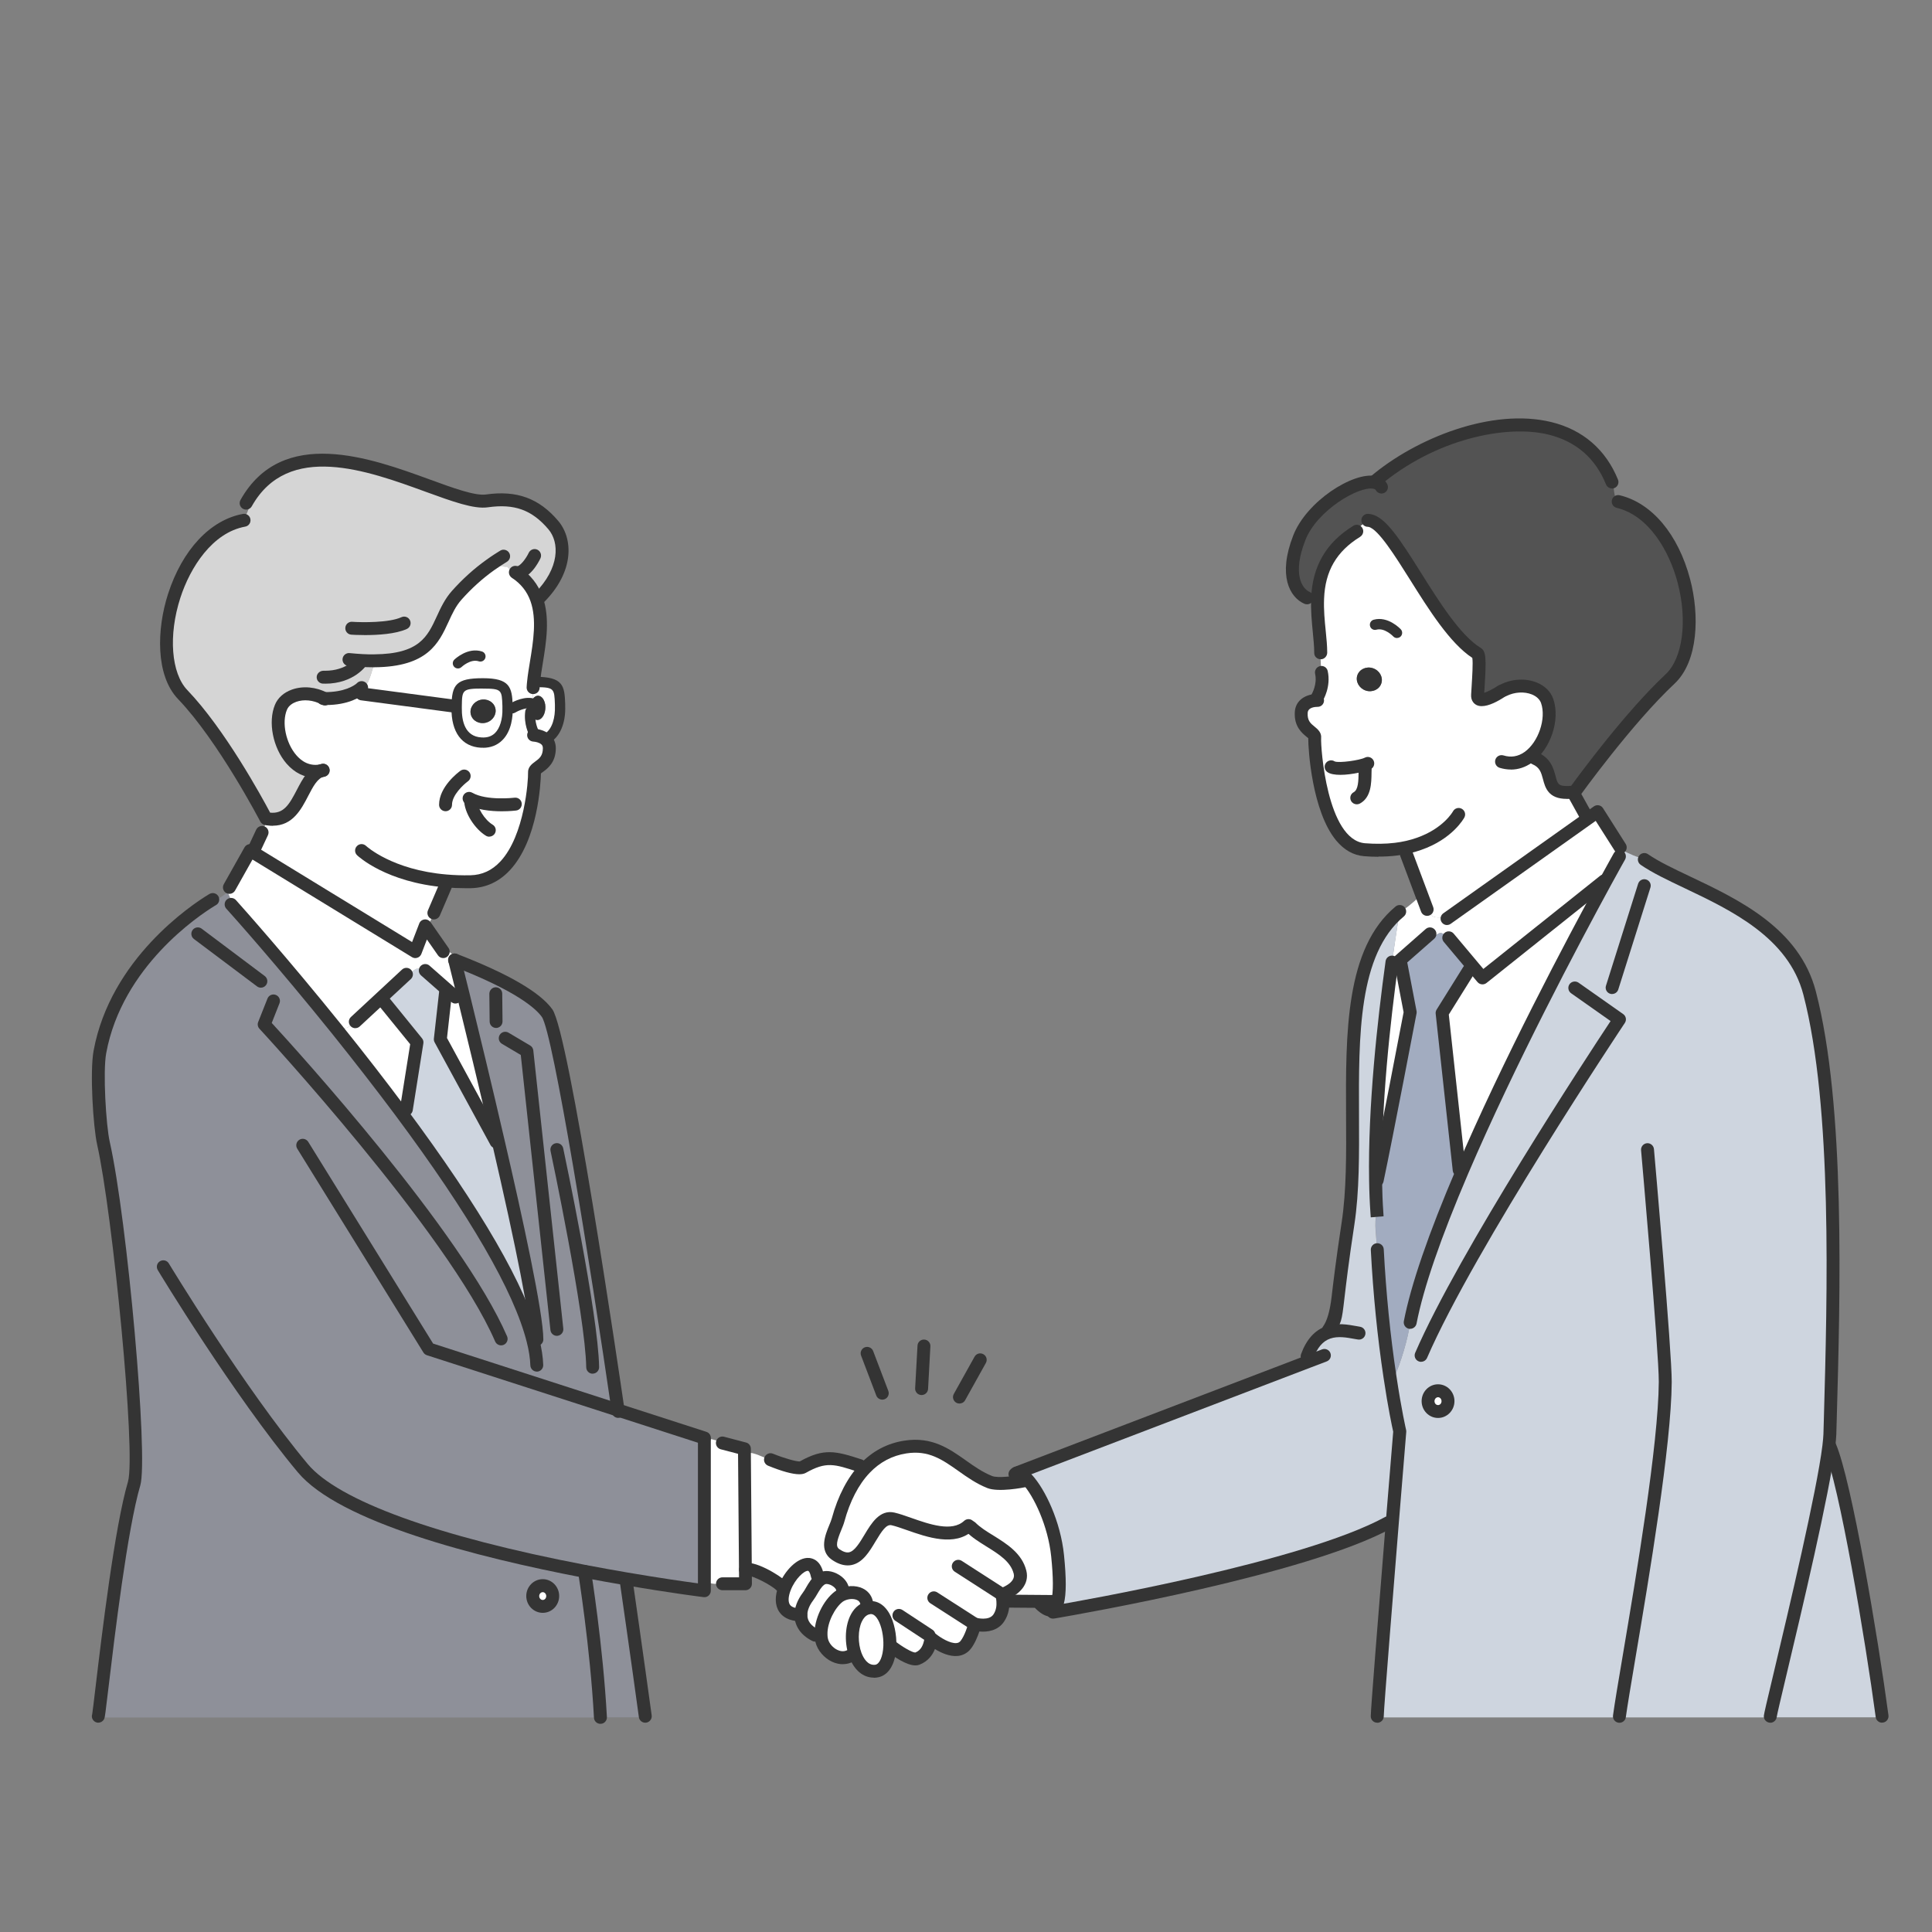 <?xml version="1.0" encoding="UTF-8"?>
<svg id="_レイヤー_2" data-name="レイヤー 2" xmlns="http://www.w3.org/2000/svg" xmlns:xlink="http://www.w3.org/1999/xlink" viewBox="0 0 327.06 327.06">
  <rect x="0" y="0" width="327.06" height="327.06" fill="#808080" stroke="none"/>
  <defs>
    <style>
      .cls-1 {
        fill: #343434;
      }

      .cls-2 {
        fill: #fff;
      }

      .cls-3 {
        fill: #a2acc0;
      }

      .cls-4 {
        clip-path: url(#clippath);
      }

      .cls-5 {
        fill: #d5d5d5;
      }

      .cls-6 {
        fill: none;
      }

      .cls-7 {
        fill: #535353;
      }

      .cls-8 {
        fill: #8e9099;
      }

      .cls-9 {
        fill: #ced5df;
      }
    </style>
    <clipPath id="clippath">
      <rect class="cls-6" width="327.06" height="327.06"/>
    </clipPath>
  </defs>
  <g id="_レイヤー_1-2" data-name="レイヤー 1">
    <g class="cls-4">
      <g>
        <path class="cls-2" d="M223.03,118.57v-.56s1.17-1.92,.67-4.18h-.06c0-1.11-.11-2.22-.11-3.36h.05c0-2.55-.67-5.82-.53-9.18,.16-4.03,1.5-8.19,6.6-11.34l-.15-.23c.83-.58,1.38-1.46,2.43-1.46l.03-.1c4.33,1.04,11.09,18.16,18.12,22.46,.57,.34,.24,4.04,.06,7.04-.13,2.14,4.05-.64,4.05-.64l.33-.15c2.89-1.46,6.56-.59,7.39,1.8,1.03,2.95-.39,7.56-3.21,9.54l1.12,.14c3.78,1.59,1.1,5.8,5.41,5.8l1.36,.51,1.92,3.46,.32,.46-23.86,16.94-1.29-.2c-.93,0-1.5-.12-2.14-1.33l.06-.04-.84-2.24-2.67-7.12-1.82-.81c-1.55,.18-3.29,.23-5.26,.07-7.69-.63-8.54-17.97-8.43-18.99,.1-1.02-2.44-1.24-2.29-4.21,.1-2.02,2.46-2.08,2.75-2.08m10.81-2.89c.33-1.04-.3-2.19-1.43-2.56-1.12-.38-2.3,.17-2.65,1.22-.33,1.04,.31,2.18,1.43,2.56,1.12,.37,2.31-.17,2.64-1.22"/>
        <path class="cls-2" d="M91.88,268.43c.93,0,1.68,.79,1.68,1.75s-.75,1.75-1.68,1.75-1.69-.78-1.69-1.75,.76-1.75,1.69-1.75"/>
        <path class="cls-2" d="M243.44,235.44c.93,0,1.68,.79,1.68,1.76s-.75,1.75-1.68,1.75-1.69-.79-1.69-1.75,.76-1.76,1.69-1.76"/>
        <path class="cls-2" d="M237.11,162.94l1.61,8.42s-3.99,20.92-5.59,28.44h-.27c-.21-12.77,1.52-27.76,2.79-36.93l1.46,.08Z"/>
        <path class="cls-2" d="M271.57,149.1l.23,.12c-4.82,8.83-16.09,29.95-24.27,49.05l-.51-.22-2.89-26.56,4.5-7.21,.75-.63,1.58,1.88,20.61-16.44Z"/>
        <path class="cls-2" d="M149.6,273.66c.74,1.31,1.11,3.23,1.04,4.98-.09,2.15-.82,4.04-2.33,4.24-1.67,.23-2.85-1-3.49-2.7-1.07-2.86-.55-7.08,1.88-7.93,.05-.02,.1-.03,.15-.03,1.17-.34,2.1,.32,2.75,1.44"/>
        <path class="cls-2" d="M157.26,276.82l.39,.56c-.17,0-.06,2.5-2.39,3.41-1.16,.46-4.47-2.15-4.47-2.15h-.15c.07-1.76-.31-3.69-1.04-4.99l2.57-.19,5.09,3.35Z"/>
        <path class="cls-9" d="M318.61,290.53v.19h-18.93v-.19c.16-1.41,8.57-34.85,9.91-45.73l.17,.02c2.62,6.09,7.06,32.35,8.84,45.71"/>
        <path class="cls-9" d="M306.32,168.08c5.19,19.88,4,54.24,3.44,74.7-.02,.53-.08,1.22-.18,2.03-1.34,10.88-9.76,44.32-9.91,45.73v.19h-66.54v-.19c0-1.18,1.44-19.07,2.54-32.72,.7-8.61,1.27-15.52,1.27-15.52,0,0-.78-3.34-1.66-9.2l.77-.11c.93-1.87,2.39-6.63,2.64-9.11h.02c1.31-6.77,4.67-15.92,8.8-25.59,8.18-19.1,19.46-40.22,24.27-49.05,1.47-2.7,2.35-4.25,2.35-4.25l.61-1c.95,.47,2.42,1.18,3.62,1.39l-.03,.11c7.11,4.93,24.38,8.79,27.98,22.59m-61.21,69.12c0-.97-.75-1.76-1.68-1.76s-1.69,.79-1.69,1.76,.76,1.75,1.69,1.75,1.68-.79,1.68-1.75"/>
        <path class="cls-7" d="M232.69,81.66l.03-.17c11.52-9.8,33.85-15.46,40.16,.1l.1-.03c.28,.87,.17,2.01,.55,2.77l.39,.56c11.3,2.71,15.57,23.68,8.78,30.03-7.37,6.9-16.13,19.11-16.13,19.11-.52,.07-.96,.11-1.36,.11-4.31,0-1.63-4.2-5.41-5.8l-1.12-.14c2.83-1.99,4.25-6.59,3.21-9.54-.83-2.4-4.5-3.27-7.39-1.8l-.33,.15s-4.18,2.78-4.04,.64c.17-3,.51-6.7-.06-7.04-7.03-4.3-13.79-21.42-18.12-22.46l-.03,.11c-1.04,0-1.59,.88-2.42,1.46l.15,.23c-5.1,3.15-6.44,7.31-6.6,11.34l-1.8-.08c-1.8-.8-3.8-3.76-1.31-10.15,2.11-5.44,9.62-10.04,12.76-9.4"/>
        <path class="cls-2" d="M241.53,153.98c.65,1.21,1.22,1.33,2.14,1.33l1.29,.2,23.86-16.94,1.63-1.16,3.84,6.05,.46,.52-.61,1s-.88,1.55-2.35,4.25l-.23-.12-20.61,16.44-1.58-1.88-4.12-4.91h0c-2.13-1.91-1.64,.19-3.92,.19l-.1-.12-4.29,3.77-1.23-.17c.69-4.96,1.23-8.11,1.23-8.11l.03-.02c.51,0,2.7-1.91,3.14-2.35l.63-.24,.84,2.24-.06,.03Z"/>
        <path class="cls-3" d="M233.1,205.32c-.13-1.78-.2-3.63-.23-5.53h.27c1.59-7.52,5.59-28.44,5.59-28.44l-1.61-8.41-1.46-.08c.02-.15,.04-.3,.06-.44l1.23,.17,4.29-3.76,.11,.12c2.29,0,1.8-2.1,3.92-.2h0s4.12,4.92,4.12,4.92l-.75,.63-4.5,7.21,2.89,26.56,.51,.22c-4.13,9.67-7.49,18.82-8.8,25.59h-.02c-.25,2.48-1.72,7.24-2.65,9.11l-.77,.11c-.81-5.32-1.69-12.69-2.15-21.54-.09-1.83-.6-4.56-.04-6.22"/>
        <path class="cls-9" d="M235.65,162.86c-1.27,9.18-3,24.17-2.79,36.93,.03,1.9,.1,3.76,.23,5.53-.56,1.66-.04,4.39,.04,6.22,.46,8.85,1.35,16.23,2.15,21.54,.88,5.87,1.65,9.2,1.65,9.2,0,0-.57,6.92-1.27,15.53l-.66-.05c-14.35,7.86-53.09,14.54-56.53,15.12l-.09-.5c.29-.23,.5-.64,.64-1.2,.46-1.76,.29-4.92,0-7.82-.59-5.65-3.16-10.77-5.13-12.92-.68-.75-1.3-1.14-1.73-1.08v-.04l49.42-18.88-.31-.82c.89-2.43,2.18-3.58,3.56-4.05v-.35c1.93-2.65,.76-1.09,3.35-18.09,2.59-17-3.2-42.89,8.75-52.81"/>
        <path class="cls-1" d="M232.41,113.12c1.13,.37,1.76,1.52,1.43,2.56-.33,1.04-1.52,1.59-2.64,1.22-1.12-.38-1.76-1.52-1.43-2.56,.34-1.04,1.52-1.59,2.64-1.22"/>
        <path class="cls-2" d="M179.03,263.36c.3,2.9,.47,6.06,0,7.82l-.23-.06s-1.19,0-2.71-.02c-2.36-.02-5.52-.04-6.19-.04l-.15,.02c-.04-.67-.18-1.12-.18-1.12,0,0,3.76-1.17,3.1-3.8-.96-3.84-5.82-5.11-8.31-7.61l-.41-.27c-3.33,3.09-9.49-.38-12.78-1.14-3.91-.91-4.49,9.65-9.73,6.01-1.95-1.36,0-4.22,.44-5.85,.86-3.17,2.3-6.37,4.54-8.72,1.76-1.85,4-3.18,6.85-3.62,6.44-1,9.26,3.93,14.28,5.93,1.69,.67,6.17-.27,6.17-.27l.17-.17c1.97,2.15,4.54,7.28,5.13,12.92"/>
        <path class="cls-2" d="M165.03,274.95s-.59,2.29-1.54,3.5c-1.83,2.31-5.84-1.07-5.84-1.07l-.39-.56-5.09-3.35-2.57,.19c-.65-1.13-1.58-1.79-2.75-1.45l-.09-.34c0-2.23-2.37-2.64-4.01-2l-.1-.61c0-1.38-2.23-2.66-3.45-2.05-.15,.07-.28,.16-.41,.26l-.43-.73c-.79-3.96-4.3-1.07-5.53,2.05l-.63-.38c-1.06-1.06-5.05-3.19-6.01-2.72h-.02l-.16-19.67h.74c.64-.32,2.79,.87,3.55,1.06h.12s4.46,1.84,5.42,1.3c3.81-2.15,5.46-1.67,9.72-.27l.86,.46c-2.24,2.35-3.69,5.55-4.54,8.72-.44,1.63-2.39,4.49-.44,5.85,5.24,3.64,5.81-6.92,9.73-6.01,3.29,.76,9.46,4.23,12.78,1.14l.41,.27c2.49,2.5,7.35,3.77,8.31,7.61,.66,2.63-3.1,3.8-3.1,3.8,0,0,.15,.46,.18,1.12,.06,.79-.04,1.88-.71,2.86-1.23,1.8-4.03,1.01-4.03,1.01"/>
        <path class="cls-2" d="M146.77,271.87l.09,.34c-.05,0-.1,.02-.15,.04-2.44,.85-2.95,5.07-1.88,7.93l-.95,.17c-1.93,.96-4.28-.73-4.76-2.61-.08-.31-.12-.65-.12-.99-.08-2.35,1.37-5.23,3.01-6.47,.22-.17,.47-.3,.75-.41,1.64-.64,4.01-.24,4.01,2"/>
        <path class="cls-2" d="M142.66,269.26l.1,.61c-.28,.11-.53,.24-.75,.41-1.65,1.24-3.09,4.12-3.01,6.47l-.99,.06c-1.67-.84-2.43-2.08-2.42-3.45,0-1,.43-2.06,1.2-3.08,.64-.84,1.11-2.12,2.01-2.81,.13-.11,.26-.19,.41-.26,1.22-.61,3.45,.67,3.45,2.05"/>
        <path class="cls-2" d="M138.37,266.75l.43,.73c-.9,.69-1.38,1.97-2.01,2.81-.77,1.02-1.19,2.08-1.2,3.08h0c-3.32,0-3.62-2.35-2.73-4.57,1.23-3.12,4.74-6.01,5.53-2.05"/>
        <path class="cls-2" d="M122.27,268.01c-.58,.18-1.52,.16-2.05-.02h-.96v-24.18l.96-.18c.2-.1,1.8,.48,2.21,.62l-.02,.05,3.62,.95v.77s.17,19.67,.17,19.67l.02,2.4h-3.91l-.03-.1Z"/>
        <path class="cls-8" d="M39.35,153.35c1.38,1.54,8.84,9.94,17.69,20.92,3.45,4.3,7.12,8.99,10.73,13.83,10.26,13.78,19.94,28.71,22.47,38.83l.64-.16c0-4.16-3.2-19.11-6.54-33.54-2.2-9.55-4.47-18.87-5.89-24.69-.91-3.72-1.49-6.02-1.49-6.02,3.29,1.27,12.84,5.06,15.66,8.98,2.68,3.71,11.4,63,12.01,67.21l14.63,4.73v25.85s-5.42-.67-13.24-2.01c-2.18-.37-4.55-.8-7.05-1.27v.03s2.01,12.48,2.68,24.7H16.65v-.19c.27-.79,3.14-29.47,6.06-39.38,1.23-4.19-2.06-43.69-5.19-57.61-.66-2.92-1.22-12.11-.6-15.45,2.81-15.34,16.68-24.34,18.83-25.66l.1,.03c.74,0,1.82-.73,2.7-1.47,.36,.75,.65,1.52,1.03,2.27l-.21,.07Zm54.21,116.84c0-.96-.75-1.75-1.68-1.75s-1.69,.79-1.69,1.75,.76,1.75,1.69,1.75,1.68-.78,1.68-1.75"/>
        <path class="cls-8" d="M109.23,290.53v.19h-7.58c-.67-12.22-2.69-24.7-2.69-24.7v-.03c2.5,.47,4.88,.9,7.06,1.27l-.03,.2s1.91,13.25,3.25,23.06"/>
        <path class="cls-2" d="M94.82,119.54c.07,2-.44,4.47-2.26,5.48l-.18,.17c-.73-.67-1.87-.75-2.04-.76l.04-.4s-.86-1.58-.59-3.53c.2,1.03,.88,1.6,1.55,1.3,.69-.32,1.11-1.46,.95-2.55-.18-1.09-.88-1.71-1.57-1.39-.2,.1-.38,.25-.52,.46,.05-.74,.04-1.52,.04-2.08,.02-.27,.04-.54,.07-.83l.32,.03c4.19,0,4.07,1,4.18,4.09"/>
        <path class="cls-5" d="M45.44,138.65c-.12,0-.25-.03-.39-.05,0,0-7.11-13.7-14.1-20.99-6.45-6.72-1.06-27.42,10.38-29.52l.33-.9c.2-.36,.39-1.06,.68-1.54l-.68-.47c9.4-16.75,33.67,.63,40.76-.38,4.65-.67,8.08,.38,11.23,4.08,2.35,2.75,2.24,7.71-2.39,12.35l-.46,.18c-.61-1.72-1.72-3.27-3.58-4.5l-.08,.08-.1-.1-.4-.26-.39-.27-.4-.39h-.26l-2.58-.32c-1.5,1.07-3.57,2.75-5.7,5.14-3.81,4.26-2.28,11.01-13.95,11.09v.58c-.44,.9-.8,3.55-1.99,4.05-.1,.04-.23,.07-.35,.08-.57,.47-2.44,1.75-6.15,1.68-2.79-1.51-6.37-.81-7.32,1.49-1.72,4.18,1.5,12.07,7.16,10.67-3.88,.85-3.54,9.05-9.28,8.25"/>
        <path class="cls-2" d="M61.24,117.45l15.76,2.09h.31v.27c-.05,3.25,1.15,5.72,4.17,5.88,3.56,.19,4.52-3.16,4.46-5.78l.78-.02s1.67-1.05,3.15-.86c-.13,.42-.17,.89-.1,1.37,0,.04,0,.07,.02,.1-.27,1.94,.59,3.53,.59,3.53l-.04,.4c.17,0,1.31,.09,2.04,.76,.36,.32,.61,.79,.61,1.45,0,2.98-2.57,3.07-2.51,4.09,.05,1.03-.65,18.31-10.83,18.52-1.47,.03-2.85-.02-4.14-.13l-.08,.8-1.98,4.62,.13,.09c-.43,.65-.89,1.44-.89,1.96l-.53,.37-.17-.24-1.68,4.37-27.51-16.83v-.02s1.57-3.33,1.57-3.33l.14,.03c.2-.81,.38-1.68,.94-2.31,5.74,.81,5.4-7.4,9.28-8.25-5.67,1.41-8.88-6.49-7.16-10.66,.95-2.3,4.53-2.99,7.32-1.49,3.7,.07,5.58-1.21,6.15-1.68,.12,0,.24-.04,.35-.08l-.13,.97Z"/>
        <path class="cls-1" d="M90.11,119.08c.03-.24,.06-.5,.09-.76,.14-.21,.32-.37,.52-.46,.69-.31,1.39,.31,1.57,1.39,.17,1.09-.25,2.23-.95,2.55-.67,.31-1.35-.27-1.55-1.29,.04-.23,.08-.45,.14-.68,.08-.21,.14-.46,.18-.74"/>
        <path class="cls-9" d="M90.88,226.76l-.64,.16c-2.53-10.11-12.21-25.04-22.47-38.83l1.03-.3,1.8-11.34-5.81-7.16-.31-.33,4.11-3.82,.06,.07c1.79-.9,1.37-1.68,3.38-1.03l-.03,.11,3.76,3.31-.32,.37-.89,7.96,9.45,17.37,.34-.08c3.34,14.42,6.54,29.38,6.54,33.54"/>
        <path class="cls-2" d="M87.15,96.97l.08-.08c1.86,1.23,2.97,2.79,3.58,4.5,1.58,4.42-.09,9.95-.5,14.02-.03,.29-.05,.56-.07,.83,0,.56,0,1.34-.04,2.07-.15,.2-.26,.45-.33,.72-1.48-.19-3.15,.86-3.15,.86l-.78,.02c0-.05,0-.1,0-.15-.1-3.1,0-4.1-4.18-4.1s-4.4,.73-4.45,3.89h-.31s-15.76-2.1-15.76-2.1l.13-.97c1.19-.49,1.55-3.14,2-4.04v-.58c11.66-.09,10.13-6.83,13.94-11.09,2.13-2.39,4.2-4.07,5.7-5.14l2.58,.32h.26l.4,.39,.39,.27,.4,.26,.1,.1Z"/>
        <path class="cls-1" d="M90.2,118.32c-.03,.26-.05,.52-.09,.76-.08-.03-.17-.04-.24-.04,.07-.27,.18-.52,.33-.72"/>
        <path class="cls-1" d="M89.93,119.83c-.06,.23-.11,.45-.14,.67,0-.03,0-.06-.02-.1-.07-.47-.04-.95,.1-1.37,.08,0,.17,.02,.24,.04-.04,.28-.1,.53-.18,.74"/>
        <path class="cls-2" d="M85.94,119.92c.06,2.62-.89,5.97-4.46,5.78-3.02-.16-4.22-2.63-4.17-5.87v-.26c.05-3.16,.32-3.89,4.45-3.89s4.07,1,4.18,4.1c0,.05,0,.1,0,.15m-3.65,2.41c1.15-.31,1.84-1.42,1.56-2.48-.28-1.06-1.44-1.66-2.58-1.36-1.14,.32-1.84,1.42-1.56,2.48,.28,1.06,1.44,1.66,2.57,1.36"/>
        <path class="cls-2" d="M84.33,193.22l-.34,.08-9.45-17.37,.89-7.96,.32-.37,1.36,1.19,1.33-.26c1.43,5.82,3.69,15.14,5.89,24.69"/>
        <path class="cls-1" d="M83.84,119.85c.28,1.06-.41,2.17-1.56,2.48-1.14,.31-2.29-.3-2.57-1.36-.28-1.06,.42-2.16,1.56-2.48,1.14-.31,2.29,.3,2.57,1.36"/>
        <path class="cls-2" d="M68.58,165.14l-4.11,3.82-4.32,4.01-.22-.07c-.33,.44-.96,1.13-1.41,1.13l-1.48,.24c-8.84-10.98-16.3-19.38-17.69-20.92l.21-.07c-.38-.74-.67-1.51-1.03-2.27,.21-.17,.41-.35,.59-.52l-.3-.26,3.51-6.24,.46,.28,27.51,16.83,1.68-4.37,.18,.24,2.57,3.7,.48-.33c.65,.65,1.16,1.11,1.92,1.54l-.18,.64s.58,2.29,1.49,6.02l-1.33,.26-1.36-1.19-3.76-3.31,.04-.1c-2.01-.66-1.59,.12-3.38,1.02l-.06-.07Z"/>
        <path class="cls-2" d="M64.78,169.29l5.81,7.16-1.8,11.34-1.02,.3c-3.61-4.83-7.28-9.53-10.73-13.83l1.48-.24c.45,0,1.08-.69,1.41-1.13l.22,.07,4.33-4.01,.31,.33Z"/>
        <path class="cls-1" d="M272.88,82.68c-.43,0-.84-.26-1.01-.68-1.8-4.45-5.08-7.28-9.74-8.43-7.09-1.74-19.22,.71-28.69,8.76-.46,.39-1.15,.33-1.54-.12-.39-.46-.34-1.15,.12-1.54,7.59-6.45,20.55-11.69,30.63-9.21,5.31,1.3,9.2,4.67,11.25,9.73,.23,.56-.04,1.2-.6,1.43-.14,.05-.27,.08-.41,.08"/>
        <path class="cls-1" d="M236.49,108.01c-.23,0-.47-.09-.64-.28-.03-.03-1.45-1.51-2.85-1.13-.47,.13-.95-.14-1.07-.61-.13-.47,.15-.95,.61-1.08,2.43-.67,4.51,1.53,4.59,1.62,.33,.35,.31,.91-.04,1.24-.17,.16-.38,.23-.6,.23"/>
        <path class="cls-1" d="M77.52,113.16c-.23,0-.46-.09-.63-.27-.33-.35-.32-.9,.03-1.23,.09-.09,2.28-2.16,4.68-1.37,.46,.15,.71,.65,.55,1.11-.15,.46-.65,.7-1.11,.55-1.38-.46-2.89,.95-2.91,.97-.17,.16-.39,.24-.6,.24"/>
        <path class="cls-1" d="M86.72,120.77c-.29,0-.58-.14-.74-.41-.26-.41-.13-.95,.28-1.21,.2-.12,1.99-1.21,3.73-.98,.48,.06,.82,.5,.76,.98-.06,.48-.5,.82-.98,.76-.94-.12-2.18,.49-2.57,.73-.14,.09-.3,.13-.46,.13"/>
        <path class="cls-1" d="M223.02,119.1c-.2,0-.39-.05-.57-.16-.51-.31-.68-.99-.36-1.5,0-.02,.93-1.6,.54-3.37-.13-.59,.24-1.17,.83-1.31,.59-.13,1.17,.24,1.3,.83,.59,2.66-.75,4.89-.81,4.98-.21,.34-.57,.52-.93,.52"/>
        <path class="cls-1" d="M90.37,124.91c-.31,0-.61-.17-.77-.46-.04-.08-.99-1.86-.68-4.07,.07-.48,.51-.82,.99-.75,.48,.07,.81,.51,.75,.99-.23,1.62,.48,2.98,.49,2.99,.23,.43,.07,.96-.36,1.18-.13,.07-.27,.1-.41,.1"/>
        <path class="cls-1" d="M255.76,130.27c-.62,0-1.26-.1-1.89-.29-.58-.18-.9-.79-.73-1.37,.18-.58,.79-.9,1.37-.73,1.27,.39,2.47,.2,3.56-.57,2.36-1.66,3.72-5.68,2.81-8.29-.22-.62-.77-1.14-1.55-1.46-1.3-.52-2.95-.42-4.32,.27-.54,.27-1.2,.06-1.47-.48-.27-.54-.06-1.2,.48-1.47,1.91-.97,4.26-1.1,6.13-.34,1.38,.56,2.37,1.54,2.79,2.77,1.24,3.53-.45,8.58-3.62,10.8-1.1,.78-2.31,1.17-3.56,1.17"/>
        <path class="cls-1" d="M53.4,131.66c-1.83,0-3.53-.82-4.9-2.4-2.3-2.66-3.16-7.03-1.96-9.94,.48-1.18,1.5-2.09,2.87-2.58,1.87-.67,4.11-.46,5.99,.55,.01,0,.06,.03,.11,.06,.51,.3,.73,.97,.45,1.49s-.89,.75-1.41,.48c-.02-.01-.12-.06-.14-.07-1.37-.74-2.98-.9-4.26-.44-.55,.2-1.26,.59-1.58,1.35-.9,2.18-.18,5.63,1.59,7.68,.83,.97,2.25,2.02,4.29,1.51,.59-.15,1.18,.21,1.33,.8,.15,.59-.21,1.18-.8,1.33-.54,.13-1.07,.2-1.58,.2"/>
        <path class="cls-1" d="M233.34,145.04c-.79,0-1.61-.03-2.43-.1-1.79-.15-3.37-1.04-4.71-2.65-4.1-4.94-4.75-15.48-4.73-17.32-.08-.08-.21-.18-.31-.26-.73-.6-2.1-1.71-1.97-4.13,.1-2.15,2-3.11,3.84-3.11,.6,0,1.11,.49,1.11,1.1s-.48,1.09-1.08,1.09h-.03c-.38,0-1.61,.07-1.66,1.03-.07,1.31,.5,1.78,1.17,2.32,.51,.42,1.21,.99,1.11,1.95-.1,1.38,.96,17.26,7.43,17.79,1.77,.14,3.47,.12,5.04-.07,1.34-.16,2.59-.45,3.71-.85,4.51-1.56,6.13-4.45,6.14-4.48,.29-.53,.95-.73,1.48-.44,.53,.29,.73,.94,.45,1.47-.08,.15-1.99,3.66-7.35,5.51-1.26,.45-2.67,.77-4.17,.95-.98,.12-2,.17-3.05,.17m-11.87-20.29h0s0,0,0,0Z"/>
        <path class="cls-1" d="M78.85,150.36c-1.21,0-2.36-.05-3.44-.14-10.04-.85-14.76-5.25-14.96-5.44-.44-.42-.45-1.11-.03-1.55,.42-.44,1.11-.45,1.55-.03,.04,.04,4.41,4.07,13.63,4.84,1.25,.11,2.6,.16,4.03,.13,1.98-.04,3.65-.81,5.08-2.34,4.12-4.41,4.73-13.84,4.68-15.02-.05-.97,.68-1.5,1.21-1.89,.67-.49,1.3-.95,1.3-2.26,0-.36-.13-.53-.25-.64-.37-.34-1.03-.46-1.37-.48-.59-.03-1.06-.53-1.04-1.12,.02-.59,.49-1.06,1.09-1.06h.02c.46,.02,1.83,.17,2.78,1.05,.63,.56,.96,1.35,.96,2.26,0,2.42-1.43,3.46-2.2,4.02-.1,.07-.23,.17-.32,.24-.04,1.61-.49,11.27-5.25,16.38-1.84,1.97-4.07,3-6.65,3.05-.28,0-.55,0-.82,0m12.72-19.68s0,.02,0,.05c0-.02,0-.03,0-.05"/>
        <path class="cls-1" d="M223.58,111.6c-.61,0-1.1-.45-1.1-1.06,0-1.09-.12-2.26-.24-3.51-.17-1.76-.37-3.77-.28-5.79,.21-5.38,2.53-9.38,7.09-12.2,.41-.29,.98-.27,1.37,.08,.45,.41,.48,1.1,.07,1.55-.06,.06-.13,.13-.21,.18-.02,.01-.04,.03-.05,.04-3.97,2.45-5.9,5.77-6.08,10.45-.08,1.88,.1,3.71,.28,5.49,.13,1.3,.25,2.53,.25,3.65,0,.6-.49,1.13-1.09,1.13"/>
        <path class="cls-1" d="M90.24,117.5c-.6,0-1.09-.51-1.09-1.11,0-.04,0-.14,.01-.18,.02-.32,.04-.62,.08-.93,.1-1.03,.29-2.14,.48-3.32,.55-3.35,1.17-7.15,.08-10.2-.59-1.65-1.62-2.94-3.16-3.96-.5-.33-.64-1.01-.31-1.52,.33-.51,1.01-.64,1.52-.31,1.92,1.27,3.27,2.97,4.01,5.05,1.28,3.59,.61,7.68,.02,11.29-.19,1.15-.36,2.23-.46,3.21-.04,.29-.05,.54-.07,.79,0,.01,0,.09,0,.11,0,.6-.49,1.08-1.09,1.08"/>
        <path class="cls-1" d="M42.8,145.34c-.16,0-.31-.03-.46-.1-.55-.26-.78-.91-.53-1.46l1.56-3.33c.26-.55,.91-.78,1.46-.53,.55,.26,.78,.91,.53,1.46l-1.56,3.33c-.19,.4-.58,.63-.99,.63"/>
        <path class="cls-1" d="M268.5,139.21c-.39,0-.76-.2-.96-.56l-1.92-3.46c-.29-.53-.1-1.2,.43-1.49,.53-.29,1.2-.1,1.49,.43l1.92,3.46c.29,.53,.1,1.2-.43,1.49-.17,.09-.35,.14-.53,.14"/>
        <path class="cls-1" d="M73.45,155.65c-.14,0-.29-.03-.43-.09-.56-.24-.81-.88-.58-1.44l1.98-4.62c.24-.55,.88-.81,1.44-.58,.56,.24,.81,.88,.58,1.44l-1.98,4.62c-.18,.41-.58,.66-1.01,.66"/>
        <path class="cls-1" d="M241.59,155.04c-.44,0-.86-.27-1.02-.71l-3.51-9.36c-.21-.57,.07-1.2,.64-1.41,.57-.21,1.2,.07,1.41,.64l3.51,9.36c.21,.57-.07,1.2-.64,1.41-.13,.05-.26,.07-.38,.07"/>
        <path class="cls-1" d="M77.01,120.64s-.1,0-.15,0l-15.76-2.09s-.08-.01-.11-.02c-.59-.14-.97-.74-.82-1.33,.14-.58,.7-.94,1.28-.81l15.71,2.08c.6,.08,1.02,.63,.94,1.23-.07,.55-.54,.95-1.08,.95"/>
        <path class="cls-1" d="M226.9,131.17c-.92,0-1.73-.13-2.21-.48-.49-.36-.59-1.04-.23-1.53,.35-.47,1.01-.58,1.49-.26,.75,.3,4.22-.19,5.1-.64,.54-.28,1.2-.06,1.47,.48,.27,.54,.06,1.2-.48,1.47-.68,.34-3.16,.96-5.14,.96m-.91-2.25h0Z"/>
        <path class="cls-1" d="M84.96,137.34c-1.82,0-4.3-.22-6.09-1.24-.53-.3-.71-.97-.41-1.49,.3-.52,.97-.71,1.49-.41,2.46,1.4,7.1,.84,7.15,.84,.6-.08,1.15,.35,1.22,.95,.07,.6-.35,1.15-.95,1.22-.09,.01-1.08,.13-2.41,.13"/>
        <path class="cls-1" d="M229.68,136.16c-.39,0-.76-.21-.96-.57-.29-.53-.09-1.2,.44-1.48,.79-.43,.81-1.97,.83-3.33,0-.39,.01-.76,.03-1.11,.03-.6,.55-1.07,1.16-1.03,.6,.04,1.06,.55,1.03,1.16-.02,.32-.02,.66-.03,1.01-.02,1.76-.05,4.18-1.97,5.22-.17,.09-.35,.13-.52,.13"/>
        <path class="cls-1" d="M82.83,141.64c-.19,0-.39-.05-.57-.16-1.78-1.08-3.69-3.8-3.7-6.12,0-.6,.48-1.1,1.09-1.1h0c.6,0,1.09,.49,1.1,1.09,0,1.37,1.29,3.44,2.65,4.26,.52,.31,.68,.99,.36,1.5-.21,.34-.57,.52-.93,.52"/>
        <path class="cls-1" d="M265.22,135.24c-3.13,0-3.65-1.93-4.02-3.35-.3-1.11-.53-1.99-1.81-2.53-.56-.24-.82-.88-.58-1.43,.23-.56,.88-.82,1.43-.58,2.27,.96,2.74,2.71,3.08,3.99,.35,1.32,.46,1.72,1.91,1.72,.22,0,.47-.01,.75-.04,1.59-2.18,9.28-12.6,15.99-18.88,2.9-2.71,3.73-9.1,2.02-15.54-1.39-5.25-4.83-11.32-10.31-12.63-.59-.14-.95-.73-.81-1.32,.14-.59,.73-.95,1.32-.81,5.45,1.3,9.91,6.61,11.92,14.2,1.61,6.07,1.41,13.9-2.64,17.7-7.21,6.75-15.9,18.83-15.99,18.95-.18,.25-.44,.41-.74,.45-.57,.08-1.06,.11-1.5,.11"/>
        <path class="cls-1" d="M46.23,139.8c-.3,0-.62-.02-.95-.07-.09,0-.27-.03-.45-.07-.33-.07-.6-.27-.76-.57-.07-.14-7.12-13.65-13.92-20.74-3.85-4.01-3.63-11.84-1.7-17.81,2.41-7.47,7.15-12.53,12.67-13.54,.59-.11,1.17,.28,1.27,.88,.11,.59-.28,1.17-.88,1.27-5.55,1.01-9.31,6.89-10.98,12.06-2.05,6.33-1.56,12.76,1.19,15.62,6.34,6.61,12.64,18.15,14.01,20.74,2.29,.22,3.22-1.34,4.52-3.85,1.01-1.93,2.04-3.94,4.2-4.41,.59-.14,1.17,.24,1.3,.84,.13,.59-.24,1.17-.84,1.3-1.16,.25-1.92,1.72-2.73,3.28-1.18,2.27-2.62,5.05-5.99,5.05"/>
        <path class="cls-1" d="M75.04,162.19c-.35,0-.69-.16-.9-.47l-1.87-2.68-.94,2.45c-.12,.3-.36,.54-.67,.64-.31,.11-.65,.07-.92-.1l-27-16.52-2.95,5.25c-.3,.53-.97,.71-1.49,.42-.53-.3-.71-.96-.42-1.49l3.51-6.24c.15-.26,.39-.45,.68-.52,.29-.08,.59-.03,.85,.13l.45,.28,26.39,16.14,1.21-3.14c.14-.38,.48-.64,.88-.69,.4-.05,.79,.12,1.03,.45l.17,.24,2.88,4.14c.34,.5,.22,1.18-.28,1.52-.19,.13-.41,.19-.62,.19"/>
        <path class="cls-1" d="M244.96,156.6c-.34,0-.68-.16-.89-.46-.35-.49-.23-1.18,.26-1.53l25.49-18.1c.24-.17,.55-.24,.84-.18,.3,.06,.55,.23,.71,.49l3.84,6.05c.32,.51,.17,1.19-.34,1.51-.51,.33-1.19,.17-1.51-.34l-3.23-5.08-24.55,17.43c-.19,.14-.41,.2-.63,.2"/>
        <path class="cls-1" d="M221.25,102.3c-.15,0-.3-.03-.44-.09-2.51-1.11-4.52-4.8-1.89-11.55,2.24-5.78,10.14-10.85,14-10.07,.88,.18,1.54,.64,1.91,1.35,.28,.53,.08,1.2-.45,1.48-.53,.28-1.2,.08-1.48-.45-.02-.04-.08-.16-.41-.23-2.39-.5-9.54,3.61-11.52,8.72-2.21,5.68-.58,8.17,.74,8.75,.55,.24,.8,.89,.56,1.44-.18,.41-.58,.65-1,.65"/>
        <path class="cls-1" d="M250.84,119.54c-.36,0-.68-.07-.97-.23-.27-.16-.9-.64-.83-1.73l.08-1.31c.1-1.66,.26-4.09,.12-4.9-3.79-2.48-7.38-8.19-10.55-13.25-2.51-3.99-5.35-8.52-6.99-8.92-.08-.02-.13-.02-.15-.02-.6,0-1.09-.49-1.09-1.1s.49-1.09,1.09-1.09c.22,0,.45,.03,.68,.09,2.38,.57,4.71,4.13,8.32,9.88,3.12,4.97,6.66,10.6,10.1,12.71,.95,.57,.97,1.87,.66,6.74l-.05,.87c.58-.18,1.52-.66,2.32-1.19,.5-.33,1.18-.2,1.52,.31,.33,.5,.2,1.18-.31,1.52-1.2,.8-2.74,1.62-3.95,1.62m-1.34-8.01s0,0,.01,0c0,0,0,0-.01,0"/>
        <path class="cls-1" d="M119.25,270.37s-.09,0-.14,0c-.06,0-5.54-.69-13.29-2.02-2.1-.35-4.48-.78-7.07-1.27-18.16-3.48-41.29-9.4-48.34-17.85-10.9-13.05-23.58-34.01-23.7-34.22-.31-.52-.15-1.19,.37-1.5,.52-.31,1.19-.15,1.5,.37,.13,.21,12.72,21.03,23.51,33.95,5.18,6.21,21.9,12.28,47.07,17.1,2.57,.49,4.94,.91,7.03,1.27,5.56,.95,9.93,1.57,11.96,1.84v-24.22c0-.6,.49-1.09,1.09-1.09s1.09,.49,1.09,1.09v25.47c0,.31-.14,.61-.37,.82-.2,.18-.46,.27-.72,.27"/>
        <path class="cls-1" d="M104.66,240.03c-.55,0-1.02-.41-1.09-.96l-.03-.19c-3.56-24.41-9.92-64.1-11.82-66.74-1.03-1.43-4.35-4.43-15.16-8.6-.56-.22-.85-.85-.63-1.42,.22-.57,.85-.85,1.42-.63,8.65,3.33,14.08,6.49,16.15,9.37,2.84,3.94,11.26,61.17,12.21,67.68,.03,.17,.04,.27,.04,.27,.07,.6-.36,1.14-.96,1.21-.04,0-.09,0-.13,0"/>
        <path class="cls-1" d="M109.23,291.63c-.54,0-1.01-.4-1.08-.95-1.32-9.7-3.23-22.92-3.25-23.05-.09-.6,.33-1.15,.93-1.24s1.15,.33,1.24,.93c.02,.13,1.92,13.36,3.25,23.07,.08,.6-.34,1.15-.94,1.23-.05,0-.1,0-.15,0"/>
        <path class="cls-1" d="M101.64,291.82c-.58,0-1.06-.45-1.09-1.03-.65-12.02-2.66-24.46-2.68-24.59-.1-.6,.31-1.16,.91-1.26,.59-.11,1.16,.31,1.26,.91,.02,.12,2.04,12.68,2.7,24.82,.03,.6-.43,1.12-1.03,1.15-.02,0-.04,0-.06,0"/>
        <path class="cls-1" d="M84.83,227.75c-.42,0-.83-.25-1.01-.66-7.96-18.39-39.58-52.59-39.9-52.94-.29-.31-.37-.76-.21-1.15l1.57-3.96c.22-.56,.86-.84,1.42-.61,.56,.22,.84,.86,.61,1.42l-1.31,3.32c4.14,4.5,32.17,35.34,39.84,53.05,.24,.55-.02,1.2-.57,1.44-.14,.06-.29,.09-.43,.09"/>
        <path class="cls-1" d="M240.57,230.54c-.15,0-.29-.03-.43-.09-.56-.24-.81-.89-.57-1.44,7.38-17.05,29.2-50.3,33.08-56.16l-6.69-4.71c-.49-.35-.61-1.03-.27-1.52s1.03-.61,1.53-.27l7.56,5.32c.49,.34,.61,1.01,.28,1.5-.25,.38-25.48,38.23-33.48,56.7-.18,.41-.58,.66-1.01,.66"/>
        <path class="cls-1" d="M94.27,226.14c-.55,0-1.03-.42-1.09-.98l-5.02-46.57-3.19-1.89c-.52-.31-.69-.98-.38-1.5,.31-.52,.98-.69,1.5-.38l3.66,2.17c.3,.18,.49,.48,.53,.82l5.08,47.11c.06,.6-.37,1.14-.97,1.21-.04,0-.08,0-.12,0"/>
        <path class="cls-1" d="M90.88,227.85c-.6,0-1.09-.49-1.09-1.09,0-3.36-2.31-15.18-6.51-33.29-2.18-9.49-4.41-18.63-5.89-24.68-.91-3.72-1.49-6.01-1.49-6.01-.15-.59,.21-1.18,.79-1.33,.59-.15,1.18,.21,1.33,.79,0,0,.58,2.3,1.49,6.02,1.48,6.06,3.71,15.21,5.9,24.71,3,12.92,6.57,29.27,6.57,33.78,0,.6-.49,1.09-1.09,1.09"/>
        <path class="cls-1" d="M44.17,167.2c-.23,0-.46-.07-.66-.22l-10.68-8.02c-.48-.36-.58-1.05-.22-1.53,.36-.48,1.05-.58,1.53-.22l10.68,8.02c.48,.36,.58,1.05,.22,1.53-.22,.29-.54,.44-.88,.44"/>
        <path class="cls-1" d="M272.91,168.28c-.11,0-.22-.02-.33-.05-.58-.18-.9-.8-.71-1.37l5.44-17.25c.18-.58,.79-.9,1.37-.72,.58,.18,.9,.8,.71,1.37l-5.44,17.25c-.15,.47-.58,.76-1.04,.76"/>
        <path class="cls-1" d="M83.99,174.02c-.6,0-1.09-.48-1.1-1.08l-.05-4.7c0-.6,.48-1.1,1.08-1.11h.01c.6,0,1.09,.48,1.09,1.08l.05,4.7c0,.61-.48,1.1-1.08,1.11h-.01Z"/>
        <path class="cls-1" d="M60.15,174.06c-.29,0-.59-.12-.8-.35-.41-.44-.39-1.14,.06-1.55l8.65-8.03c.45-.41,1.14-.38,1.55,.07,.41,.45,.38,1.14-.07,1.55l-.21,.19-8.43,7.82c-.21,.2-.48,.29-.74,.29"/>
        <path class="cls-1" d="M250.96,166.64c-.31,0-.62-.13-.84-.39l-5.7-6.79c-.39-.46-.33-1.15,.13-1.54,.46-.39,1.15-.33,1.54,.13l5.02,5.98,19.78-15.78c.47-.38,1.16-.3,1.54,.17,.38,.47,.3,1.16-.17,1.54l-20.61,16.44c-.2,.16-.44,.24-.68,.24"/>
        <path class="cls-1" d="M77.11,169.89c-.26,0-.51-.09-.72-.27l-5.12-4.5c-.45-.4-.5-1.09-.1-1.55,.4-.45,1.09-.5,1.54-.1l5.12,4.5c.45,.4,.5,1.09,.1,1.54-.22,.25-.52,.37-.82,.37"/>
        <path class="cls-1" d="M236.95,163.68c-.3,0-.61-.13-.82-.37-.4-.45-.35-1.15,.1-1.54l5.12-4.5c.45-.4,1.14-.36,1.54,.1,.4,.45,.36,1.14-.09,1.54l-5.12,4.5c-.21,.18-.46,.27-.72,.27"/>
        <path class="cls-1" d="M119.25,244.53c-.11,0-.23-.02-.34-.05l-46.64-15.06c-.25-.08-.46-.24-.6-.47l-21.35-34.49c-.32-.51-.16-1.19,.35-1.51,.51-.32,1.19-.16,1.51,.35l21.14,34.15,46.26,14.94c.58,.18,.89,.8,.71,1.38-.15,.46-.58,.76-1.04,.76"/>
        <path class="cls-1" d="M91.88,273.03c-1.54,0-2.79-1.28-2.79-2.85s1.25-2.85,2.79-2.85,2.78,1.28,2.78,2.85-1.24,2.85-2.78,2.85m0-3.5c-.32,0-.6,.3-.6,.66s.27,.66,.6,.66,.59-.3,.59-.66-.27-.66-.59-.66"/>
        <path class="cls-1" d="M243.44,240.04c-1.54,0-2.78-1.28-2.78-2.85s1.25-2.85,2.78-2.85,2.78,1.28,2.78,2.85-1.25,2.85-2.78,2.85m0-3.51c-.32,0-.6,.3-.6,.67s.27,.66,.6,.66,.59-.29,.59-.66-.26-.67-.59-.67"/>
        <path class="cls-1" d="M68.79,188.89c-.06,0-.12,0-.17-.01-.6-.09-1-.65-.91-1.25l1.73-10.86-5.51-6.78c-.38-.47-.31-1.16,.16-1.54,.47-.38,1.16-.31,1.54,.16l5.81,7.16c.2,.24,.28,.55,.23,.86l-1.8,11.34c-.09,.54-.55,.92-1.08,.92"/>
        <path class="cls-1" d="M247.02,199.15c-.55,0-1.03-.42-1.09-.98l-2.89-26.56c-.03-.24,.03-.49,.16-.7l4.5-7.21c.32-.51,1-.67,1.51-.35,.51,.32,.67,1,.35,1.51l-4.3,6.89,2.85,26.18c.07,.6-.37,1.14-.97,1.21-.04,0-.08,0-.12,0"/>
        <path class="cls-1" d="M83.99,194.4c-.39,0-.76-.21-.96-.57l-9.45-17.37c-.11-.2-.15-.42-.13-.64l.89-7.96c.07-.6,.62-1.04,1.21-.97,.6,.07,1.03,.61,.97,1.21l-.85,7.62,9.28,17.07c.29,.53,.09,1.2-.44,1.48-.17,.09-.35,.13-.52,.13"/>
        <path class="cls-1" d="M233.14,200.89c-.08,0-.15,0-.23-.02-.59-.12-.97-.71-.84-1.3,1.49-7.03,5.12-26.02,5.54-28.21l-1.57-8.21c-.11-.59,.28-1.17,.87-1.28,.6-.12,1.17,.28,1.28,.87l1.61,8.41c.03,.14,.03,.28,0,.41-.04,.21-4.01,21.02-5.59,28.46-.11,.52-.56,.87-1.07,.87"/>
        <path class="cls-1" d="M16.65,291.63c-.12,0-.24-.02-.36-.06-.57-.2-.88-.82-.68-1.39,.05-.23,.29-2.26,.57-4.61,1.05-8.81,3.24-27.14,5.48-34.72,1.41-4.78-2.62-45.56-5.21-57.06-.68-3.02-1.26-12.36-.61-15.89,2.86-15.6,16.6-24.72,19.33-26.39,.21-.13,.32-.19,.32-.19,.53-.29,1.2-.1,1.49,.43,.29,.53,.1,1.19-.43,1.48-.01,0-.09,.05-.24,.14-2.59,1.59-15.63,10.23-18.33,24.92-.58,3.13-.03,12.23,.6,15.01,2.98,13.24,6.56,53.46,5.17,58.16-2.18,7.41-4.36,25.62-5.4,34.36-.51,4.27-.58,4.79-.67,5.06-.16,.45-.58,.74-1.03,.74"/>
        <path class="cls-1" d="M100.33,232.55c-.6,0-1.08-.48-1.09-1.08-.15-8.87-5.98-36.35-6.04-36.63-.13-.59,.25-1.17,.84-1.3,.59-.13,1.17,.25,1.3,.84,.24,1.14,5.93,27.97,6.08,37.05,.01,.6-.47,1.1-1.08,1.11h-.02Z"/>
        <path class="cls-1" d="M90.87,232.19c-.59,0-1.07-.47-1.09-1.06-.04-1.17-.24-2.5-.61-3.95-2.13-8.5-9.62-21.44-22.28-38.44-3.24-4.34-6.84-8.98-10.7-13.79-9.25-11.49-16.82-19.95-17.65-20.87l-.23-.25c-.4-.45-.37-1.14,.08-1.54,.45-.41,1.14-.37,1.55,.08l.23,.26c.83,.93,8.43,9.43,17.72,20.96,3.88,4.83,7.49,9.49,10.75,13.86,12.83,17.24,20.45,30.43,22.65,39.21,.4,1.6,.63,3.08,.67,4.41,.02,.6-.45,1.11-1.06,1.13-.01,0-.03,0-.04,0"/>
        <path class="cls-1" d="M238.73,224.96c-.07,0-.14,0-.21-.02-.59-.11-.98-.69-.87-1.28,1.19-6.15,4.18-14.84,8.87-25.81,7.88-18.41,18.62-38.69,24.32-49.15,1.48-2.71,2.35-4.26,2.35-4.26,.3-.53,.97-.71,1.49-.42,.53,.3,.71,.97,.42,1.49,0,0-.88,1.55-2.34,4.23-5.68,10.42-16.38,30.64-24.23,48.96-4.63,10.83-7.57,19.36-8.73,25.36-.1,.52-.56,.89-1.07,.89"/>
        <path class="cls-1" d="M172.18,250.41c-.44,0-.86-.27-1.02-.7-.21-.57,.07-1.2,.63-1.41l52.02-19.87c.56-.21,1.2,.07,1.41,.63,.22,.57-.07,1.2-.63,1.41l-2.6,.99-49.42,18.88c-.13,.05-.26,.07-.39,.07"/>
        <path class="cls-1" d="M299.68,291.62s-.09,0-.13,0c-.59-.07-1.02-.6-.95-1.2,.05-.42,.45-2.15,1.7-7.39,2.53-10.66,7.25-30.51,8.21-38.34,.1-.82,.15-1.46,.17-1.93l.07-2.44c.59-21.1,1.48-52.99-3.47-71.95-2.52-9.66-12.25-14.28-20.07-18-2.84-1.35-5.52-2.62-7.47-3.97-.5-.35-.62-1.03-.28-1.52,.35-.5,1.03-.62,1.52-.28,1.8,1.25,4.41,2.49,7.16,3.79,8.23,3.91,18.47,8.77,21.25,19.42,5.03,19.26,4.14,51.34,3.54,72.56l-.07,2.45c-.02,.54-.08,1.24-.18,2.13-.98,7.96-5.71,27.88-8.26,38.59-.86,3.62-1.6,6.74-1.65,7.14-.07,.55-.55,.96-1.09,.96"/>
        <path class="cls-1" d="M61.8,107.51c-1.29,0-2.23-.06-2.33-.07-.6-.04-1.06-.57-1.01-1.17,.04-.6,.56-1.06,1.17-1.01,1.6,.11,6.22,.19,8.33-.78,.55-.25,1.2-.01,1.45,.54s.01,1.2-.53,1.45c-1.89,.87-4.96,1.04-7.07,1.04"/>
        <path class="cls-1" d="M63.16,112.96c-1.27,0-2.67-.08-4.19-.22-.6-.06-1.04-.59-.98-1.2,.06-.6,.6-1.04,1.2-.98,1.52,.15,2.93,.24,4.17,.21,7.65-.06,9.01-3.01,10.58-6.42,.67-1.46,1.37-2.97,2.56-4.31,1.79-2.01,3.77-3.8,5.88-5.3,.95-.69,1.69-1.14,2.04-1.36l.17-.1c.43-.33,1.04-.29,1.44,.1,.43,.43,.43,1.12,0,1.55-.11,.11-.2,.17-.45,.32-.36,.22-1.02,.63-1.92,1.27-1.98,1.41-3.84,3.09-5.52,4.98-.98,1.09-1.58,2.39-2.21,3.77-1.64,3.57-3.51,7.63-12.55,7.69-.07,0-.14,0-.21,0"/>
        <path class="cls-1" d="M75.43,137.33c-.61,0-1.1-.49-1.1-1.09,0-3.06,3.24-5.49,3.61-5.76,.49-.35,1.17-.24,1.53,.25,.35,.49,.24,1.17-.25,1.53-.75,.55-2.7,2.33-2.7,3.98,0,.6-.49,1.09-1.09,1.09"/>
        <path class="cls-1" d="M55.01,115.73c-.11,0-.23,0-.34,0-.6-.02-1.08-.52-1.06-1.12,.02-.6,.54-1.05,1.12-1.06,.09,0,.19,0,.28,0,3.73,0,5.22-2.16,5.28-2.26,.33-.5,1.01-.64,1.51-.31,.5,.33,.65,.99,.33,1.5-.09,.14-2.14,3.26-7.12,3.26"/>
        <path class="cls-1" d="M55.17,119.34c-.1,0-.21,0-.31,0h-.15c-.6,0-1.09-.49-1.09-1.09s.49-1.09,1.09-1.09h.18c3.36,.05,5.02-1.08,5.45-1.43l.11-.11c.43-.42,1.12-.42,1.55,.01,.42,.43,.42,1.12-.01,1.55l-.2,.19c-.76,.63-2.81,1.98-6.61,1.98"/>
        <path class="cls-1" d="M224.85,226.3c-.22,0-.45-.07-.64-.21-.49-.36-.6-1.04-.24-1.53q1.03-1.42,1.45-5.01c.27-2.3,.72-6.15,1.7-12.6,.82-5.37,.79-11.56,.75-18.11-.07-13.92-.14-28.31,8.38-35.38,.47-.39,1.16-.32,1.54,.14,.39,.47,.32,1.16-.14,1.54-7.72,6.41-7.65,20.27-7.59,33.68,.03,6.64,.06,12.91-.78,18.45-.98,6.42-1.42,10.24-1.69,12.53-.46,3.93-.49,4.16-1.86,6.04-.21,.29-.55,.45-.88,.45"/>
        <path class="cls-1" d="M221.28,230.71c-.13,0-.25-.02-.38-.07-.57-.21-.86-.84-.65-1.41,.91-2.48,2.33-4.06,4.24-4.71,1.83-.63,3.69-.29,5.19-.02l.56,.1c.6,.1,1,.67,.9,1.26-.1,.6-.67,1-1.26,.9l-.59-.1c-1.31-.24-2.8-.51-4.09-.06-1.27,.43-2.21,1.54-2.89,3.4-.16,.44-.58,.72-1.03,.72"/>
        <path class="cls-1" d="M233.14,291.63c-.6,0-1.09-.49-1.09-1.09,0-1.18,1.29-17.25,2.54-32.81,.64-7.82,1.16-14.25,1.26-15.36-.17-.76-.86-3.94-1.63-9.12-1.04-6.89-1.77-14.17-2.16-21.64-.03-.6,.43-1.12,1.04-1.15,.62-.02,1.12,.43,1.15,1.04,.39,7.4,1.11,14.61,2.14,21.43,.86,5.75,1.63,9.08,1.64,9.12,.03,.11,.03,.22,.03,.34,0,0-.57,6.92-1.27,15.53-.69,8.58-2.54,31.38-2.54,32.63,0,.6-.49,1.09-1.09,1.09"/>
        <path class="cls-1" d="M143.5,265c-.86,0-1.75-.32-2.68-.96-2.22-1.54-1.1-4.24-.44-5.85,.18-.45,.36-.86,.44-1.18,1.03-3.79,2.69-6.96,4.81-9.19,2.07-2.17,4.58-3.5,7.47-3.94,4.65-.72,7.58,1.35,10.41,3.35,1.45,1.03,2.82,1.99,4.44,2.64,.95,.38,3.81,.04,5.54-.33,.59-.12,1.17,.26,1.3,.85,.12,.59-.26,1.17-.85,1.3-.8,.17-4.89,.96-6.79,.22-1.86-.74-3.41-1.83-4.9-2.89-2.71-1.91-5.04-3.57-8.81-2.98-2.4,.37-4.5,1.48-6.22,3.29-1.87,1.96-3.35,4.82-4.28,8.25-.12,.45-.32,.93-.53,1.44-.75,1.82-.99,2.77-.34,3.22,.66,.46,1.22,.64,1.67,.54,.94-.2,1.79-1.62,2.61-2.98,1.15-1.92,2.58-4.31,5.07-3.74,.83,.19,1.8,.53,2.82,.89,3.08,1.08,6.91,2.43,8.97,.51,.44-.41,1.14-.39,1.55,.06,.41,.44,.39,1.14-.06,1.55-3.03,2.82-7.75,1.16-11.19-.05-.97-.34-1.88-.66-2.59-.82-.87-.2-1.63,.95-2.7,2.73-1.06,1.77-2.16,3.6-4.03,4-.23,.05-.46,.07-.7,.07"/>
        <path class="cls-1" d="M135.31,249.57c-1.16,0-2.93-.49-5.29-1.45-.56-.23-.83-.87-.6-1.43,.23-.56,.87-.83,1.43-.6,1.88,.77,3.98,1.35,4.54,1.31,4.09-2.29,6.07-1.78,10.53-.32,.57,.19,.89,.81,.7,1.38-.19,.57-.81,.89-1.38,.7-4.03-1.33-5.38-1.77-8.84,.18-.27,.15-.63,.23-1.09,.23"/>
        <path class="cls-1" d="M154.98,281.93c-1.53,0-3.64-1.46-4.86-2.42-.47-.37-.56-1.06-.18-1.54,.37-.47,1.06-.56,1.54-.18,1.32,1.04,2.95,1.96,3.45,1.96,0,0,.01,0,.02,0,1.03-.41,1.35-1.34,1.53-2.27,.16-.79,.55-1.2,1.17-1.2,.26,0,.51,.09,.71,.26,.81,.68,2.49,1.72,3.57,1.61,.3-.03,.52-.15,.7-.39,.66-.84,1.19-2.52,1.34-3.09,.07-.29,.26-.53,.52-.68,.26-.15,.56-.18,.84-.1,.02,0,2.07,.53,2.83-.57,.51-.74,.56-1.58,.52-2.16-.03-.52-.13-.87-.14-.87-.18-.58,.14-1.2,.71-1.38,.03,0,2.76-.9,2.36-2.49-.52-2.07-2.5-3.3-4.6-4.61-1.21-.75-2.46-1.53-3.42-2.49-.43-.43-.43-1.12,0-1.55,.43-.43,1.12-.42,1.55,0,.78,.79,1.87,1.47,3.03,2.18,2.27,1.41,4.84,3.01,5.57,5.93,.6,2.38-1.31,3.98-2.92,4.75,.01,.12,.03,.25,.03,.38,.07,.9-.03,2.27-.9,3.54-1.02,1.5-2.8,1.77-4.16,1.64-.29,.86-.78,2.08-1.45,2.93-.55,.7-1.32,1.12-2.2,1.21-1.39,.14-2.85-.54-3.87-1.17-.37,.93-1.1,2.06-2.62,2.65-.21,.08-.44,.12-.68,.12"/>
        <path class="cls-1" d="M147.92,284c-1.79,0-3.3-1.25-4.13-3.43,0,0,0,0,0,0-.84-2.25-.79-5.06,.12-7,.55-1.17,1.39-1.98,2.43-2.34,.07-.02,.17-.06,.3-.08,1.54-.4,2.95,.32,3.91,1.98,.81,1.44,1.26,3.57,1.19,5.57-.12,3.05-1.35,5.02-3.28,5.28-.18,.02-.36,.04-.54,.04m-2.08-4.2c.31,.82,1.03,2.16,2.32,2,.74-.1,1.31-1.41,1.38-3.2,.06-1.59-.29-3.32-.9-4.4-.67-1.17-1.27-1-1.49-.93-.04,.01-.08,.02-.12,.03-.48,.18-.85,.59-1.14,1.2-.66,1.39-.68,3.63-.05,5.31m1.01-6.49h0Z"/>
        <path class="cls-1" d="M142.68,281.73c-.59,0-1.2-.14-1.8-.41-1.37-.63-2.48-1.93-2.83-3.31-.1-.39-.16-.83-.16-1.26-.09-2.58,1.43-5.82,3.45-7.34,.28-.21,.6-.39,1-.55,1.44-.57,3.07-.45,4.15,.29,.88,.6,1.36,1.57,1.36,2.72,0,.6-.49,1.09-1.09,1.09s-1.09-.49-1.09-1.09c0-.57-.23-.79-.41-.91-.48-.33-1.37-.36-2.11-.07-.2,.08-.37,.17-.49,.26-1.28,.97-2.65,3.49-2.58,5.56,0,.28,.03,.53,.09,.75,.19,.76,.84,1.5,1.62,1.86,.4,.18,.99,.34,1.58,.05,.54-.27,1.2-.05,1.47,.49,.27,.54,.05,1.2-.49,1.47-.53,.26-1.1,.39-1.68,.39"/>
        <path class="cls-1" d="M138,277.91c-.17,0-.33-.04-.49-.12-1.96-.98-3.03-2.56-3.02-4.44,.01-1.22,.5-2.51,1.42-3.73,.19-.25,.38-.57,.57-.91,.42-.72,.9-1.54,1.65-2.12,.19-.15,.4-.28,.61-.38,.9-.45,2.17-.31,3.29,.38,1.08,.66,1.72,1.66,1.72,2.66,0,.6-.49,1.09-1.09,1.09s-1.09-.49-1.09-1.09c0-.16-.21-.51-.69-.8-.53-.32-1.01-.35-1.18-.27-.09,.04-.15,.08-.22,.14-.43,.33-.77,.92-1.11,1.49-.22,.38-.45,.77-.72,1.12-.63,.84-.97,1.68-.98,2.43,0,1.03,.6,1.85,1.81,2.46,.54,.27,.76,.93,.49,1.47-.19,.38-.58,.6-.98,.6"/>
        <path class="cls-1" d="M135.58,274.46c-2.13,0-3.17-.86-3.66-1.59-.76-1.12-.79-2.71-.09-4.48,.95-2.43,3.17-4.83,5.16-4.65,.72,.07,2,.51,2.45,2.79,.12,.59-.27,1.17-.86,1.29-.59,.12-1.17-.27-1.29-.86-.15-.74-.38-1.03-.5-1.04-.65-.05-2.17,1.33-2.94,3.28-.41,1.05-.46,1.96-.13,2.45,.35,.52,1.2,.63,1.85,.63,.6,0,1.09,.49,1.09,1.09s-.49,1.09-1.09,1.09"/>
        <path class="cls-1" d="M132.21,269.52c-.28,0-.56-.11-.77-.32-.9-.9-3.99-2.46-4.84-2.46h-.01c-.52,.2-1.11-.03-1.36-.54-.27-.54-.05-1.2,.49-1.47,1.78-.88,6.39,2.05,7.27,2.92,.43,.43,.43,1.12,0,1.55-.21,.21-.49,.32-.77,.32m-5.52-2.83s0,0,0,0h0Z"/>
        <path class="cls-1" d="M169.44,270.89c-.2,0-.41-.06-.59-.17l-7.22-4.65c-.51-.33-.66-1-.33-1.51,.33-.51,1-.66,1.51-.33l7.22,4.65c.51,.33,.65,1,.33,1.51-.21,.33-.56,.5-.92,.5"/>
        <path class="cls-1" d="M165.3,276.22c-.2,0-.41-.06-.59-.17l-7.22-4.64c-.51-.33-.66-1-.33-1.51,.33-.51,1-.66,1.51-.33l7.22,4.64c.51,.33,.66,1,.33,1.51-.21,.33-.56,.5-.92,.5"/>
        <path class="cls-1" d="M157.26,277.91c-.21,0-.42-.06-.6-.18l-5.09-3.35c-.5-.33-.64-1.01-.31-1.52,.33-.51,1.01-.64,1.52-.31l5.09,3.35c.5,.33,.64,1.01,.31,1.52-.21,.32-.56,.49-.91,.49"/>
        <path class="cls-1" d="M178.81,272.21h0l-5.03-.04c-1.75-.01-3.39-.03-3.86-.03-.6,0-1.09-.49-1.09-1.09s.49-1.1,1.09-1.1c.47,0,2.12,.01,3.87,.03l5.03,.04c.6,0,1.09,.5,1.09,1.1,0,.6-.49,1.09-1.09,1.09"/>
        <path class="cls-1" d="M177.87,273.67c-.66,0-1.5-.33-2.52-1.32-.43-.42-.45-1.11-.03-1.55,.42-.43,1.11-.45,1.55-.03,.49,.47,.78,.62,.91,.67,.05-.08,.13-.24,.2-.53,.35-1.33,.34-3.82-.03-7.44-.53-5.12-2.9-10.16-4.85-12.3-.36-.39-.61-.58-.75-.66-.39,.21-.88,.18-1.24-.13-.46-.39-.52-1.08-.12-1.54,.27-.32,.64-.52,1.05-.57,.82-.11,1.69,.35,2.67,1.42,2.25,2.46,4.83,7.9,5.41,13.55,.4,3.94,.4,6.62-.02,8.21-.2,.81-.54,1.4-1.02,1.78-.31,.24-.71,.43-1.22,.43"/>
        <path class="cls-1" d="M178.25,274.01c-.51,0-.96-.36-1.07-.88-.12-.59,.26-1.16,.84-1.29,0,0,.12-.03,.35-.05,4.21-.72,42.15-7.34,56.12-14.99,.53-.29,1.2-.1,1.49,.43,.29,.53,.1,1.2-.43,1.49-14.29,7.83-52.56,14.5-56.87,15.24-.15,.02-.2,.03-.22,.03-.07,.01-.14,.02-.2,.02"/>
        <path class="cls-1" d="M274.15,291.63c-.05,0-.1,0-.15,0-.6-.08-1.02-.63-.94-1.23,.27-1.99,.88-5.62,1.66-10.22,2.25-13.33,6.02-35.64,6.09-46.23,.03-5-2.97-38.89-3-39.23-.05-.6,.39-1.13,.99-1.19,.6-.05,1.13,.39,1.19,.99,.12,1.4,3.04,34.33,3.01,39.44-.07,10.76-3.86,33.18-6.12,46.58-.77,4.58-1.38,8.2-1.65,10.15-.07,.55-.54,.95-1.08,.95"/>
        <path class="cls-1" d="M318.61,291.63c-.54,0-1.01-.4-1.08-.95-1.75-13.05-6.17-39.38-8.77-45.42-.24-.56,.02-1.2,.57-1.44,.56-.24,1.2,.02,1.44,.57,2.68,6.22,7.16,32.84,8.92,45.99,.08,.6-.34,1.15-.94,1.23-.05,0-.1,0-.15,0"/>
        <path class="cls-1" d="M232.05,206.08c-.02-.24-.04-.48-.05-.71-.12-1.68-.2-3.51-.23-5.56-.21-12.48,1.41-27.07,2.79-37.1,.08-.6,.65-1.01,1.23-.93,.6,.08,1.02,.64,.94,1.23-1.38,9.96-2.98,24.42-2.77,36.77,.03,2.01,.1,3.8,.22,5.47,.01,.24,.03,.45,.04,.65l-2.18,.18Z"/>
        <path class="cls-1" d="M156.01,236.16s-.04,0-.06,0c-.6-.03-1.07-.55-1.03-1.15l.4-7.21c.03-.6,.53-1.06,1.15-1.03,.6,.03,1.07,.55,1.03,1.15l-.39,7.21c-.03,.58-.52,1.03-1.09,1.03"/>
        <path class="cls-1" d="M162.42,237.6c-.18,0-.36-.04-.53-.14-.53-.29-.72-.96-.42-1.49l3.51-6.3c.29-.53,.96-.72,1.49-.42,.53,.29,.72,.96,.42,1.49l-3.51,6.3c-.2,.36-.57,.56-.96,.56"/>
        <path class="cls-1" d="M149.36,236.94c-.44,0-.86-.27-1.02-.7l-2.57-6.75c-.22-.56,.07-1.2,.63-1.41,.56-.21,1.2,.07,1.41,.63l2.57,6.75c.21,.56-.07,1.2-.63,1.41-.13,.05-.26,.07-.39,.07"/>
        <path class="cls-1" d="M87.44,98.07c-.61,0-1.1-.49-1.1-1.09s.49-1.09,1.1-1.09,1.62-1.35,2.07-2.31c.26-.55,.91-.78,1.45-.53,.55,.26,.78,.91,.53,1.46-.28,.6-1.79,3.57-4.06,3.57"/>
        <path class="cls-1" d="M91.27,102.32c-.28,0-.56-.11-.77-.32-.43-.43-.43-1.12,0-1.55,4.3-4.3,4.22-8.65,2.33-10.86-2.79-3.28-5.76-4.35-10.25-3.71-2.37,.34-5.98-.98-10.55-2.64-9.82-3.58-23.26-8.49-29.41,2.47-.3,.53-.96,.71-1.49,.42-.53-.3-.71-.96-.42-1.49,7.07-12.59,22.12-7.09,32.07-3.46,3.94,1.44,7.65,2.79,9.49,2.53,5.2-.74,8.97,.63,12.22,4.46,2.52,2.95,2.83,8.55-2.45,13.83-.21,.21-.49,.32-.77,.32"/>
        <path class="cls-1" d="M126.21,269.2h-3.91c-.6,0-1.09-.49-1.09-1.09s.49-1.09,1.09-1.09h2.81l-.17-20.91-2.9-.76c-.59-.14-.95-.73-.82-1.32,.14-.59,.72-.95,1.32-.82l.11,.03,3.65,.96c.47,.12,.81,.55,.81,1.05v.77s.18,22.08,.18,22.08c0,.29-.11,.57-.32,.78-.2,.21-.48,.32-.78,.32"/>
        <path class="cls-1" d="M81.77,126.58c-.11,0-.23,0-.34,0-3.24-.17-5.06-2.63-5-6.76v-.25c.06-3.69,.77-4.76,5.32-4.76s4.94,1.51,5.04,4.64v.3c.01,.06,.02,.13,.01,.21,.02,1.12-.13,3.77-1.8,5.38-.85,.83-1.94,1.25-3.24,1.25m-.01-10.03c-3.52,0-3.53,.23-3.57,3.03v.25c-.03,2.21,.52,4.85,3.34,5,.97,.06,1.7-.19,2.27-.74,.83-.81,1.31-2.35,1.26-4.14,0-.03,0-.06,0-.09,0-.03,0-.07,0-.08v-.28c-.1-2.72-.1-2.94-3.3-2.94"/>
        <path class="cls-1" d="M92.56,125.9c-.31,0-.61-.16-.77-.45-.23-.42-.08-.96,.34-1.19,1.43-.79,1.87-2.94,1.81-4.68v-.31c-.1-2.72-.11-2.94-3.3-2.94-.48,0-.88-.39-.88-.88s.39-.88,.88-.88c4.69,0,4.94,1.5,5.04,4.63v.3c.11,2.94-.9,5.28-2.7,6.28-.13,.07-.28,.11-.42,.11"/>
      </g>
    </g>
  </g>
</svg>